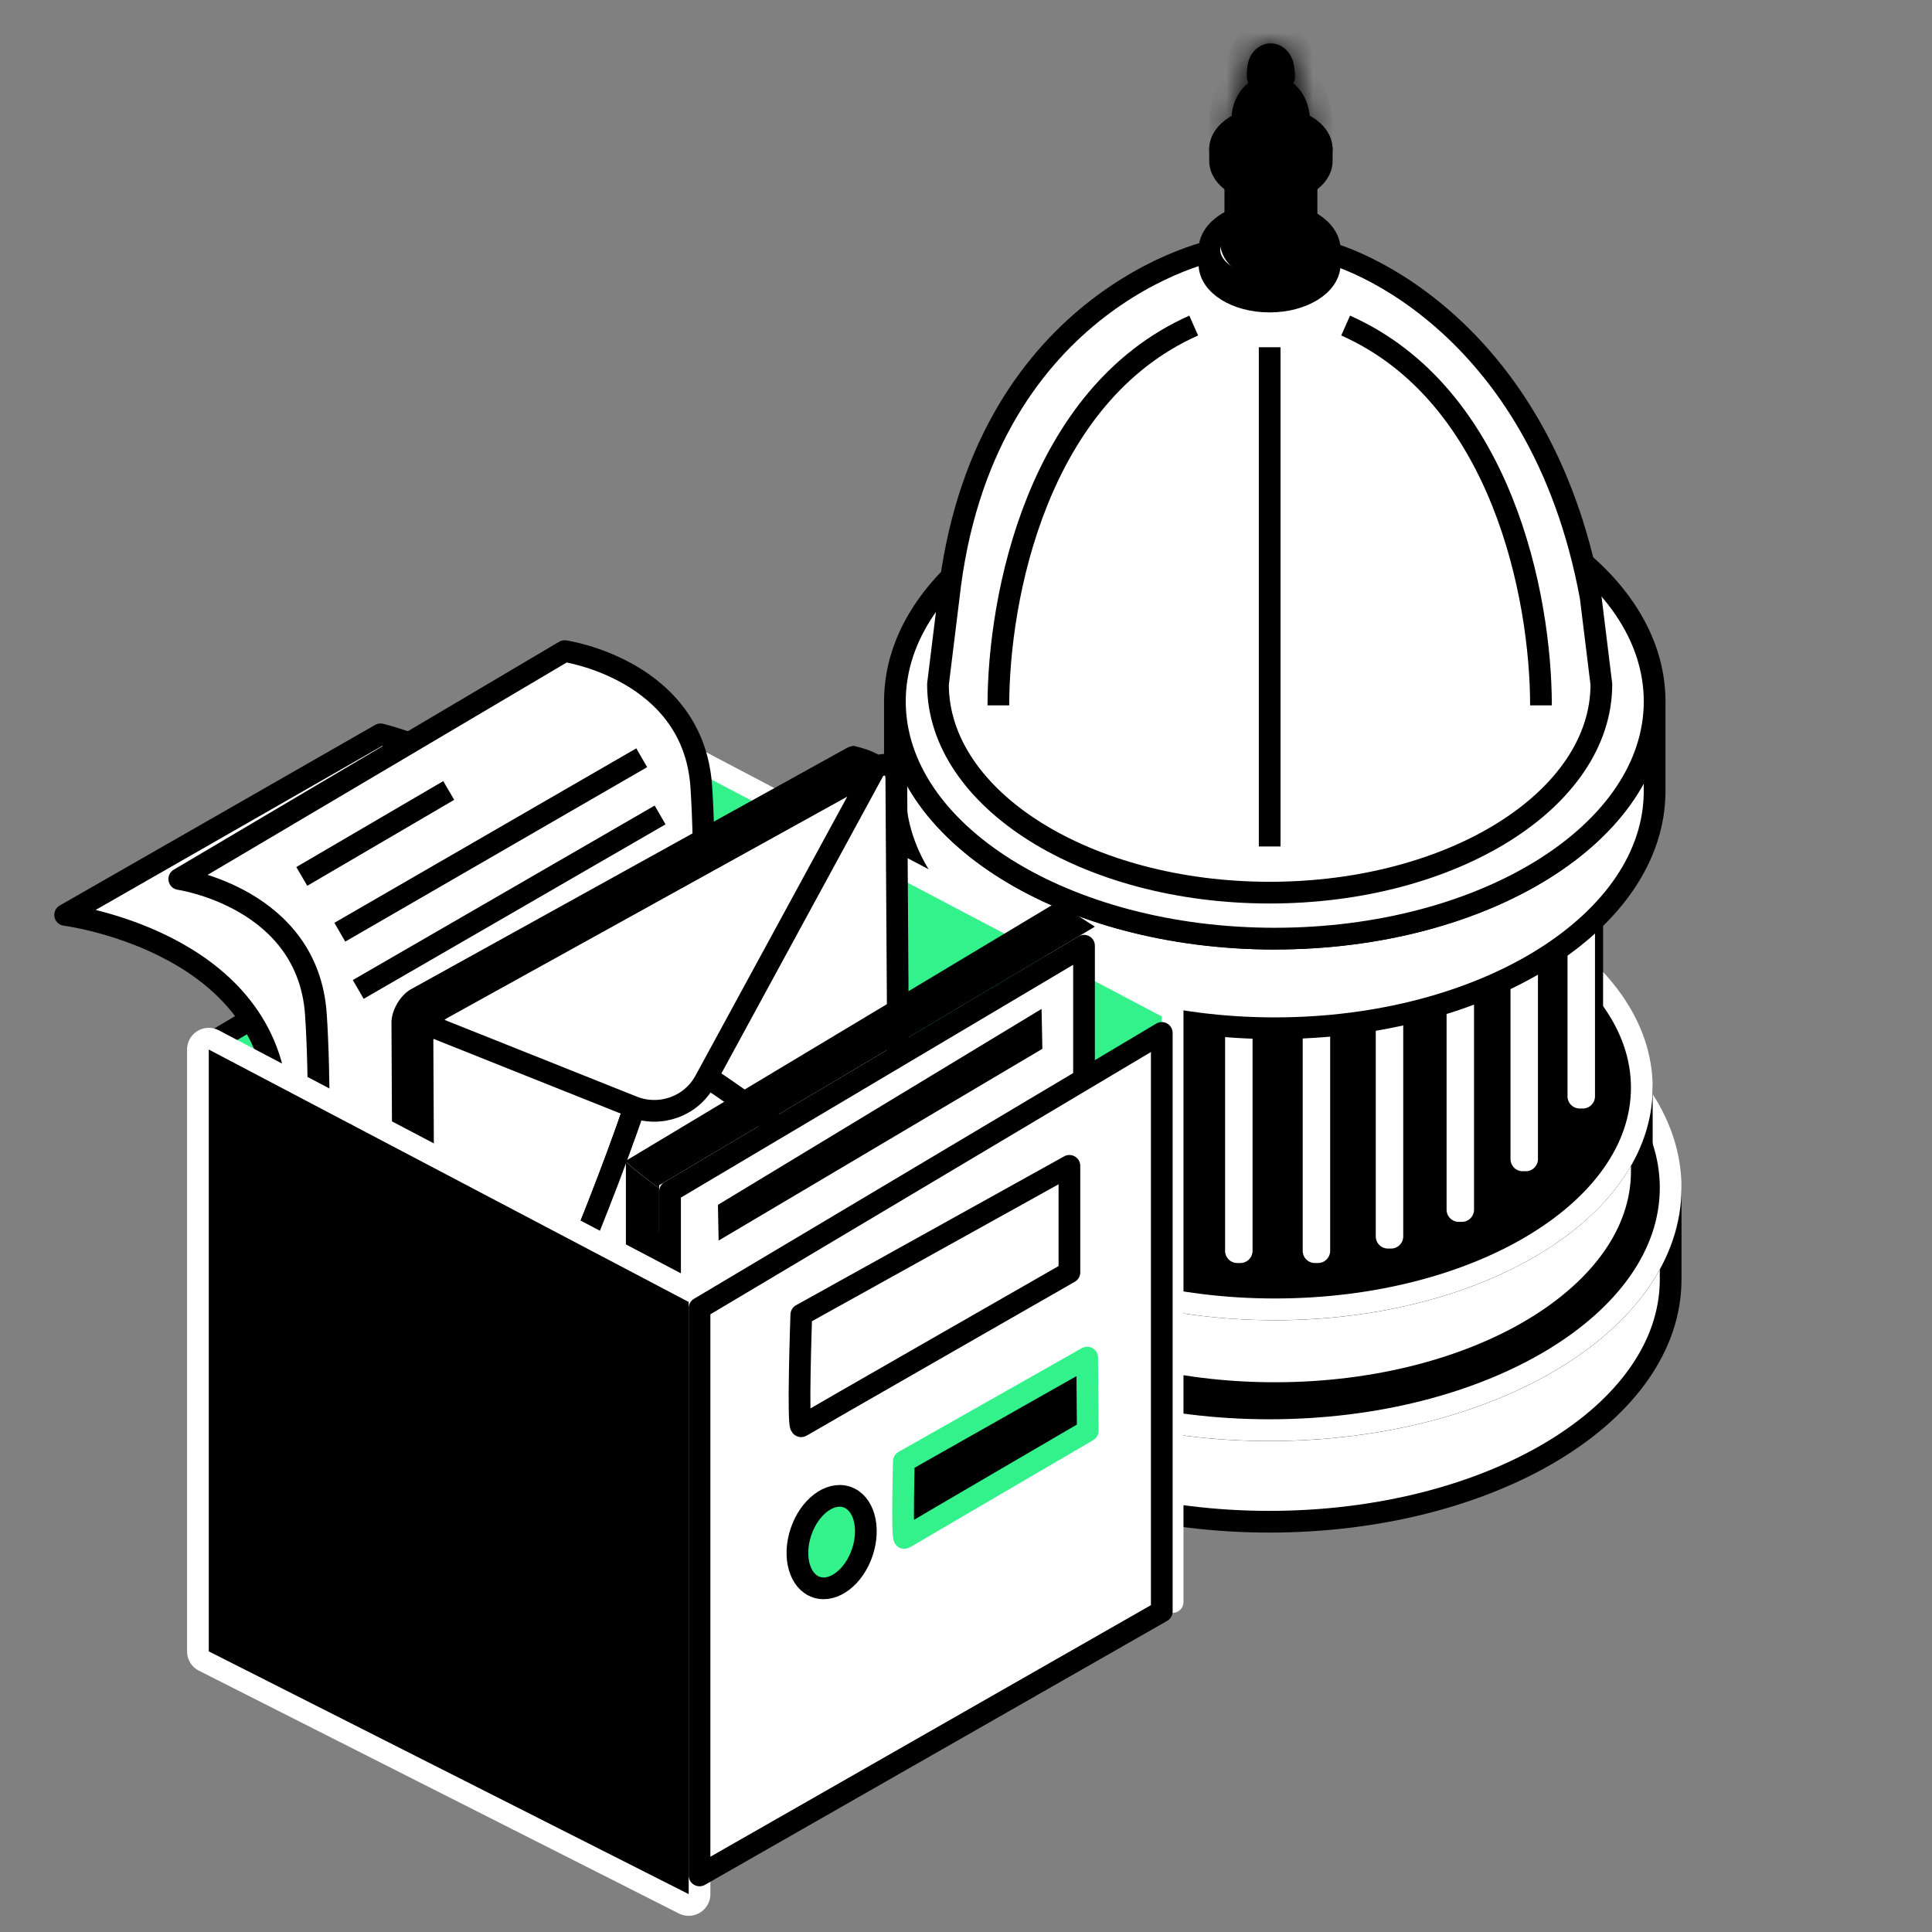 <svg xmlns="http://www.w3.org/2000/svg" xmlns:xlink="http://www.w3.org/1999/xlink" width="124" height="124"><rect width="100%" height="100%" fill="#808080" stroke="none"/><g transform="scale(1.393)"><svg xmlns="http://www.w3.org/2000/svg" width="89" height="89" fill="none" viewBox="0 0 89 89"><path fill="#fff" stroke="#000" stroke-linejoin="round" stroke-miterlimit="10" d="M58.488 65.897C48.278 65.897 40 60.896 40 54.73v4.215c0 6.166 8.279 11.168 18.488 11.168 10.208 0 18.487-5.002 18.487-11.168V54.73c0 6.166-8.279 11.167-18.487 11.167Z"/><path fill="#000" stroke="#fff" stroke-linejoin="round" stroke-miterlimit="10" d="M58.488 65.893c10.21 0 18.487-5 18.487-11.167 0-6.168-8.277-11.167-18.487-11.167-10.21 0-18.488 5-18.488 11.167s8.277 11.167 18.488 11.167Z"/><path fill="#fff" stroke="#000" stroke-linejoin="round" stroke-miterlimit="10" d="M58.734 60.33c-9.339 0-16.912-4.574-16.912-10.215v3.857c0 5.64 7.573 10.215 16.912 10.215 9.339 0 16.912-4.575 16.912-10.215v-3.857c0 5.64-7.573 10.216-16.912 10.216Z"/><path fill="#000" stroke="#fff" stroke-linejoin="round" stroke-miterlimit="10" d="M58.734 60.327c9.34 0 16.912-4.573 16.912-10.215 0-5.642-7.572-10.216-16.912-10.216S41.822 44.47 41.822 50.112c0 5.642 7.572 10.215 16.912 10.215Z"/><path fill="#fff" d="M44.595 28.973h.138c.415 0 .747.332.747.738v21.238c0 .409-.336.74-.75.74h-.138a.746.746 0 0 1-.75-.74V29.71c0-.41.335-.741.75-.741l.003.003Z"/><path fill="#000" d="M44.733 29.157c.31 0 .564.251.564.557v21.238a.562.562 0 0 1-.564.557h-.138a.562.562 0 0 1-.563-.557V29.714c0-.306.253-.557.563-.557h.138Zm0-.368h-.138a.932.932 0 0 0-.937.925v21.238c0 .51.418.926.937.926h.138a.932.932 0 0 0 .937-.926V29.714a.932.932 0 0 0-.937-.925Z"/><path fill="#fff" d="M47.227 31.863h.138c.414 0 .746.332.746.738v21.238c0 .41-.336.741-.75.741h-.138a.746.746 0 0 1-.75-.74V32.6c0-.409.336-.74.75-.74l.004.003Z"/><path fill="#000" d="M47.365 32.048c.31 0 .564.25.564.556v21.239a.562.562 0 0 1-.564.556h-.138a.562.562 0 0 1-.564-.556V32.604c0-.306.254-.556.564-.556h.138Zm0-.37h-.138a.932.932 0 0 0-.937.926v21.239c0 .508.418.925.937.925h.138a.932.932 0 0 0 .937-.925V32.604a.932.932 0 0 0-.937-.925Z"/><path fill="#fff" d="M50.172 33.762h.138c.414 0 .746.332.746.737v21.239c0 .409-.336.74-.75.74h-.138a.742.742 0 0 1-.747-.737V34.503c0-.41.336-.741.75-.741Z"/><path fill="#000" d="M50.31 33.946c.31 0 .563.25.563.557V55.74a.562.562 0 0 1-.563.557h-.138a.562.562 0 0 1-.564-.557V34.503c0-.306.254-.557.564-.557h.138m0-.368h-.138a.932.932 0 0 0-.937.925V55.74c0 .509.418.925.937.925h.138a.932.932 0 0 0 .937-.925V34.503a.932.932 0 0 0-.937-.925Z"/><path fill="#fff" d="M53.572 34.99h-.142a.742.742 0 0 0-.746.737v21.242c0 .407.334.737.746.737h.142c.412 0 .746-.33.746-.737V35.727a.742.742 0 0 0-.746-.737Z"/><path fill="#000" d="M53.572 35.174c.31 0 .564.25.564.556V56.97a.562.562 0 0 1-.564.557h-.138a.562.562 0 0 1-.564-.557V35.73c0-.305.254-.556.564-.556h.138Zm0-.369h-.138a.932.932 0 0 0-.937.925V56.97c0 .509.418.925.937.925h.138a.932.932 0 0 0 .937-.925V35.73a.932.932 0 0 0-.937-.925Z"/><path fill="#fff" d="M57.148 35.657h-.142a.742.742 0 0 0-.747.737v21.242c0 .407.334.737.747.737h.142c.412 0 .746-.33.746-.737V36.394a.742.742 0 0 0-.746-.737Z"/><path fill="#000" d="M57.148 35.841c.31 0 .563.25.563.557v21.238a.562.562 0 0 1-.563.557h-.138a.562.562 0 0 1-.564-.557V36.398c0-.306.254-.557.564-.557h.138Zm0-.369h-.138a.932.932 0 0 0-.937.926v21.238c0 .509.418.925.937.925h.138a.932.932 0 0 0 .937-.925V36.398a.932.932 0 0 0-.937-.926Z"/><path fill="#fff" d="M60.585 35.657h.138c.415 0 .747.332.747.737v21.238c0 .41-.336.741-.75.741h-.139a.742.742 0 0 1-.746-.737V36.398c0-.41.336-.741.75-.741Z"/><path fill="#000" d="M60.723 35.841c.31 0 .564.25.564.557v21.238a.562.562 0 0 1-.564.557h-.138a.562.562 0 0 1-.563-.557V36.398c0-.306.254-.557.563-.557h.138Zm0-.369h-.138a.932.932 0 0 0-.937.926v21.238c0 .509.418.925.937.925h.138a.932.932 0 0 0 .937-.925V36.398a.932.932 0 0 0-.937-.926Z"/><path fill="#fff" d="M72.929 28.538h-.142a.742.742 0 0 0-.747.737v21.242c0 .407.335.738.747.738h.142c.412 0 .746-.33.746-.738V29.275a.742.742 0 0 0-.746-.737Z"/><path fill="#000" d="M72.925 28.722c.31 0 .564.251.564.557v21.238a.562.562 0 0 1-.564.557h-.138a.562.562 0 0 1-.564-.557V29.28c0-.306.254-.557.564-.557h.138Zm0-.368h-.138a.932.932 0 0 0-.937.925v21.238c0 .51.418.926.937.926h.138a.932.932 0 0 0 .937-.926V29.28a.932.932 0 0 0-.937-.925Z"/><path fill="#fff" d="M70.16 31.428h.138c.414 0 .75.332.75.741v21.239c0 .409-.336.74-.75.74h-.139a.746.746 0 0 1-.75-.74V32.169c0-.409.336-.74.75-.74Z"/><path fill="#000" d="M70.298 31.613c.31 0 .563.25.563.556v21.239a.562.562 0 0 1-.563.556h-.139a.562.562 0 0 1-.563-.556V32.169c0-.306.254-.556.563-.556h.139Zm0-.369h-.139a.932.932 0 0 0-.936.925v21.239c0 .508.418.925.936.925h.139a.932.932 0 0 0 .936-.925V32.169a.932.932 0 0 0-.936-.925Z"/><path fill="#fff" d="M67.214 33.762h.138c.414 0 .747.332.747.737v21.239c0 .409-.336.74-.75.74h-.139a.742.742 0 0 1-.746-.737V34.503c0-.41.336-.741.75-.741Z"/><path fill="#000" d="M67.352 33.946c.31 0 .564.25.564.557V55.74a.562.562 0 0 1-.564.557h-.138a.562.562 0 0 1-.563-.557V34.503c0-.306.253-.557.563-.557h.138m0-.368h-.138a.932.932 0 0 0-.937.925V55.74c0 .509.418.925.937.925h.138a.932.932 0 0 0 .937-.925V34.503a.932.932 0 0 0-.937-.925Z"/><path fill="#fff" d="M64.09 34.99h-.142a.742.742 0 0 0-.746.737v21.242c0 .407.334.737.746.737h.142c.412 0 .746-.33.746-.737V35.727a.742.742 0 0 0-.746-.737Z"/><path fill="#000" d="M64.09 35.174c.31 0 .564.25.564.556V56.97a.562.562 0 0 1-.564.557h-.138a.562.562 0 0 1-.564-.557V35.73c0-.305.254-.556.564-.556h.138Zm0-.369h-.138a.932.932 0 0 0-.937.925V56.97c0 .509.418.925.937.925h.138a.932.932 0 0 0 .937-.925V35.73a.932.932 0 0 0-.937-.925Z"/><path fill="#fff" stroke="#000" stroke-linejoin="round" stroke-miterlimit="10" d="M58.734 43.251c-9.667 0-17.502-4.896-17.502-10.934v4.129c0 6.038 7.835 10.93 17.502 10.93 9.667 0 17.502-4.895 17.502-10.93v-4.13c0 6.04-7.835 10.931-17.502 10.931v.004Z"/><path fill="#fff" stroke="#000" stroke-linejoin="round" stroke-miterlimit="10" d="M58.734 43.247c9.666 0 17.502-4.893 17.502-10.93s-7.836-10.93-17.502-10.93c-9.666 0-17.502 4.893-17.502 10.93s7.836 10.93 17.502 10.93Z"/><path fill="#fff" stroke="#000" stroke-linejoin="round" stroke-miterlimit="10" d="M43.71 27.518C45.205 14.05 55.542 11.43 56.603 11.43h3.5c1.725 0 10.845 3.33 13.187 16.088l.493 4.01c0 5.302-6.843 9.6-15.283 9.6s-15.283-4.298-15.283-9.6l.493-4.01Z"/><path fill="#fff" stroke="#000" stroke-linejoin="round" stroke-miterlimit="10" d="M58.495 13.24c-1.531 0-2.772-.775-2.772-1.731v.654c0 .956 1.24 1.731 2.772 1.731 1.532 0 2.773-.775 2.773-1.731v-.654c0 .956-1.241 1.731-2.773 1.731Z"/><path fill="#fff" stroke="#000" stroke-linejoin="round" stroke-miterlimit="10" d="M58.495 13.24c1.532 0 2.773-.775 2.773-1.731 0-.957-1.242-1.732-2.773-1.732-1.531 0-2.772.775-2.772 1.732 0 .956 1.241 1.731 2.772 1.731Z"/><path fill="#000" stroke="#000" stroke-linejoin="round" stroke-miterlimit="10" d="M58.557 12.45c1.021 0 1.849-.598 1.849-1.336 0-.739-.828-1.337-1.849-1.337-1.02 0-1.849.599-1.849 1.337s.828 1.336 1.85 1.336Z"/><path fill="#fff" stroke="#000" stroke-linejoin="round" d="m57.104 8.14.122.055c.069.032.132.063.187.093v3.568a2.78 2.78 0 0 1-.187-.078l-.122-.055a3.028 3.028 0 0 1-.187-.094V8.063c.055.02.119.046.187.078ZM60.01 8.14l-.121.055a3.06 3.06 0 0 0-.188.093v3.568c.056-.02.12-.046.188-.078l.121-.055c.069-.032.132-.063.188-.094V8.062c-.056.02-.119.046-.187.078Z"/><path fill="#000" stroke="#000" stroke-linejoin="round" stroke-miterlimit="10" d="M58.557 8.328c-1.293 0-2.342-.655-2.342-1.463v.552c0 .808 1.049 1.463 2.342 1.463 1.294 0 2.342-.655 2.342-1.463v-.552c0 .808-1.048 1.463-2.342 1.463Z"/><path fill="#000" stroke="#000" stroke-linejoin="round" stroke-miterlimit="10" d="M58.557 8.328c1.293 0 2.342-.655 2.342-1.463s-1.049-1.463-2.342-1.463c-1.293 0-2.342.655-2.342 1.463s1.049 1.463 2.342 1.463Z"/><mask id="a" fill="#fff"><path fill-rule="evenodd" d="M60.303 5.066c.05.241.084.548.103.937 0 .875-.825 1.584-1.844 1.587a1.563 1.563 0 0 1-.117-.003c-.969-.05-1.736-.74-1.736-1.584 0-.221.003-.446.036-.659.08-1.056.854-1.886 1.798-1.886.86 0 1.578.687 1.76 1.608Z" clip-rule="evenodd"/></mask><path fill="#000" fill-rule="evenodd" d="M60.303 5.066c.05.241.084.548.103.937 0 .875-.825 1.584-1.844 1.587a1.563 1.563 0 0 1-.117-.003c-.969-.05-1.736-.74-1.736-1.584 0-.221.003-.446.036-.659.08-1.056.854-1.886 1.798-1.886.86 0 1.578.687 1.76 1.608Z" clip-rule="evenodd"/><path fill="#000" d="m60.303 5.066-.98.194.001.01.98-.204Zm.103.937h1l-.001-.05-.999.05ZM58.562 7.59l-.002-1h-.01l.012 1Zm-.117-.003.061-.998h-.01l-.05.998Zm-1.7-2.243.988.153.009-.078-.997-.075Zm2.58-.075c.034.17.064.418.082.784l1.998-.1a7.253 7.253 0 0 0-.122-1.09l-1.959.406Zm.081.734c0 .186-.23.585-.846.587l.004 2c1.422-.003 2.842-1.023 2.842-2.587h-2Zm-.856.587h-.007v2h.031l-.024-2Zm-.007 0a.61.61 0 0 1-.037-.001l-.122 1.996c.053.003.106.005.159.005v-2Zm-.047-.002c-.578-.03-.788-.404-.788-.585h-2c0 1.507 1.326 2.513 2.686 2.582l.102-1.997Zm-.788-.585c0-.222.005-.378.025-.506l-1.977-.305c-.045.296-.047.59-.047.811h2Zm.034-.584c.05-.656.493-.96.8-.96v-2c-1.58 0-2.685 1.353-2.795 2.81l1.995.15Zm.8-.96c.285 0 .67.246.78.801l1.962-.388c-.254-1.286-1.306-2.414-2.741-2.414v2Z" mask="url(#a)"/><mask id="b" fill="#fff"><path fill-rule="evenodd" d="M59.58 2.843c.044.155.072.366.087.654 0 .516-.497.933-1.11.933a1.6 1.6 0 0 1-.057 0c-.586-.026-1.052-.434-1.052-.933 0-.128.002-.258.021-.382.045-.624.511-1.115 1.08-1.115.482 0 .89.354 1.03.843Z" clip-rule="evenodd"/></mask><path fill="#000" fill-rule="evenodd" d="M59.58 2.843c.044.155.072.366.087.654 0 .516-.497.933-1.11.933a1.6 1.6 0 0 1-.057 0c-.586-.026-1.052-.434-1.052-.933 0-.128.002-.258.021-.382.045-.624.511-1.115 1.08-1.115.482 0 .89.354 1.03.843Z" clip-rule="evenodd"/><path fill="#000" d="m59.58 2.843-.962.275.001.003.96-.278Zm.087.654h1c0-.017 0-.034-.002-.05l-.998.05Zm-1.12.933.008-1h-.007v1Zm-.047 0 .05-1h-.007l-.043 1Zm-1.031-1.315.989.151a.988.988 0 0 0 .008-.078l-.997-.073Zm1.15.006c.013.043.036.163.049.427l1.998-.101a3.96 3.96 0 0 0-.125-.88l-1.922.554Zm.048.376c0-.035.009-.065.02-.086.009-.019.016-.023.011-.02a.229.229 0 0 1-.14.04v2c.995 0 2.109-.711 2.109-1.934h-2Zm-.11-.067h-.002l-.014 2h.017v-2Zm-.009 0h.001l-.1 1.998.098.002.002-2Zm-.005 0a.217.217 0 0 1-.127-.039c-.003-.003.004.003.014.022.01.021.018.05.018.084h-2c0 1.182 1.049 1.89 2.008 1.931l.087-1.998Zm-.095.067c0-.129.003-.19.01-.23l-1.977-.303a3.51 3.51 0 0 0-.033.533h2Zm.018-.31a.277.277 0 0 1 .067-.17c.025-.026.03-.017.015-.017V1c-1.19 0-2 1-2.076 2.043l1.994.145ZM58.548 3c-.01 0-.01-.006.005.007.019.015.048.051.066.111l1.922-.55C60.301 1.728 59.554 1 58.548 1v2Z" mask="url(#b)"/><path stroke="#000" d="M46 32.5c0-5 1.8-14.3 9-17.5M71 32.5c0-5-1.8-14.3-9-17.5M58.5 16v23"/><path fill="#33F28B" stroke="#000" stroke-linejoin="round" stroke-miterlimit="10" d="m9.525 48.175 22.298-13.277v27.825L9.525 75.456v-27.28Z"/><path fill="#33F28B" stroke="#fff" stroke-linejoin="round" stroke-miterlimit="10" d="M31.918 34.898 54.029 46.53v27.283L31.917 62.626V34.898Z"/><path fill="#fff" stroke="#000" stroke-linejoin="round" stroke-miterlimit="10" d="M27.542 58.417s.42-14.534-2.098-19.298c-2.052-3.883-7.91-5.285-7.91-5.285L3 42.155s9.109 1.152 9.767 8.395c.488 5.35.309 16.503.309 16.503L27.54 58.42l.002-.003Z"/><path fill="#fff" stroke="#000" stroke-linejoin="round" stroke-miterlimit="10" d="M32.234 56.809s.453-15.238.075-20.597C31.93 30.852 26.015 30 26.015 30L8.26 40.501s5.915.852 6.293 6.212c.379 5.36-.074 20.597-.074 20.597L32.239 56.81h-.005Z"/><path stroke="#000" stroke-linejoin="round" stroke-miterlimit="10" d="m13.905 40.381 6.77-3.96M15.657 42.951l13.91-8.038M16.506 45.588l13.908-8.039"/><path fill="#fff" stroke="#000" stroke-linejoin="round" stroke-miterlimit="10" d="m29.154 50.946-9.468-3.779a1.769 1.769 0 0 0-.22.798l.07 14.334c0 .272.091.453.253.567.162.115.392.115.667-.023l5.347-2.96c1.231-2.957 2.424-5.918 3.445-8.907l-.094-.032v.002ZM40.492 51.754c.483-.271.897-.953.897-1.542l-.092-14.334c0-.34-.138-.543-.346-.612a.697.697 0 0 0-.551.069l-.103.058-7.735 14.222c1.759 1.162 3.432 2.424 5.082 3.718l2.85-1.579h-.002Z"/><path fill="#fff" stroke="#000" stroke-linejoin="round" stroke-miterlimit="10" d="m32.56 49.612-.08.147c-.624 1.145-2.002 1.656-3.232 1.218-1.021 2.99-2.216 5.95-3.445 8.908l11.839-6.552c-1.647-1.294-3.32-2.556-5.082-3.719v-.002Z"/><path fill="#fff" stroke="#000" stroke-linejoin="round" stroke-miterlimit="10" d="m32.48 49.804 7.816-14.368-19.933 11.032c-.267.15-.51.427-.677.744l9.468 3.778c1.254.5 2.687-.01 3.325-1.186Z"/><path fill="#000" d="m19.536 62.322-.07-14.334c0-.568.391-1.27.896-1.542l20.036-11.09c.208-.115.392-.137.552-.07l.024-.023c-.276-.568-1.243-.794-1.497-.863a.104.104 0 0 1-.07-.024c-.137-.023-.275.024-.437.114L18.934 45.58c-.483.272-.897.954-.897 1.543l.07 14.334v.09c.046.477.414.885.875 1.066l.783.272h.024c-.162-.091-.253-.296-.253-.568v.005ZM28.838 77.133l1.532 1.126V54.744c-.53-.386-1.05-.777-1.532-1.21v23.599Z"/><path fill="#000" d="m50.445 42.695-1.75-1.126-19.854 11.912v.054c.481.432 1.004.824 1.531 1.21v-.136l20.073-11.912v-.002Z"/><path fill="#fff" stroke="#000" stroke-linejoin="round" stroke-miterlimit="10" d="M49.946 43.574v23.547l-19.073 10.3V54.893l19.073-11.319Z"/><path fill="#000" d="m33.078 55.513.033 1.645 14.916-8.834-.037-1.838-14.912 9.027Z"/><path fill="#000" stroke="#fff" stroke-linejoin="round" stroke-miterlimit="10" d="M9.852 47.916a.5.5 0 0 0-.733.442v27.728a.5.5 0 0 0 .274.446l22.112 11.185a.5.5 0 0 0 .726-.446V59.987a.5.5 0 0 0-.267-.442L9.852 47.915Z"/><path fill="#fff" stroke="#000" stroke-linejoin="round" stroke-miterlimit="10" d="M32.231 86.41V60.272l21.298-12.68v26.655L32.231 86.41Z"/><path stroke="#000" stroke-linejoin="round" stroke-miterlimit="10" d="M36.92 60.575s-.186 5.26 0 5.138c.185-.123 12.353-7.09 12.353-7.09v-4.907L36.92 60.575Z"/><path fill="#000" stroke="#33F28B" stroke-linejoin="round" stroke-miterlimit="10" d="M41.645 67.332s-.096 3.615.03 3.531c.127-.084 8.444-4.941 8.444-4.941l-.028-3.371-8.446 4.781Z"/><path fill="#33F28B" stroke="#000" stroke-linejoin="round" stroke-miterlimit="10" d="M39.736 71.508c.38-1.149.054-2.285-.73-2.537-.783-.252-1.726.475-2.107 1.624-.38 1.15-.054 2.286.73 2.538.782.252 1.726-.475 2.107-1.624Z"/></svg></g></svg>